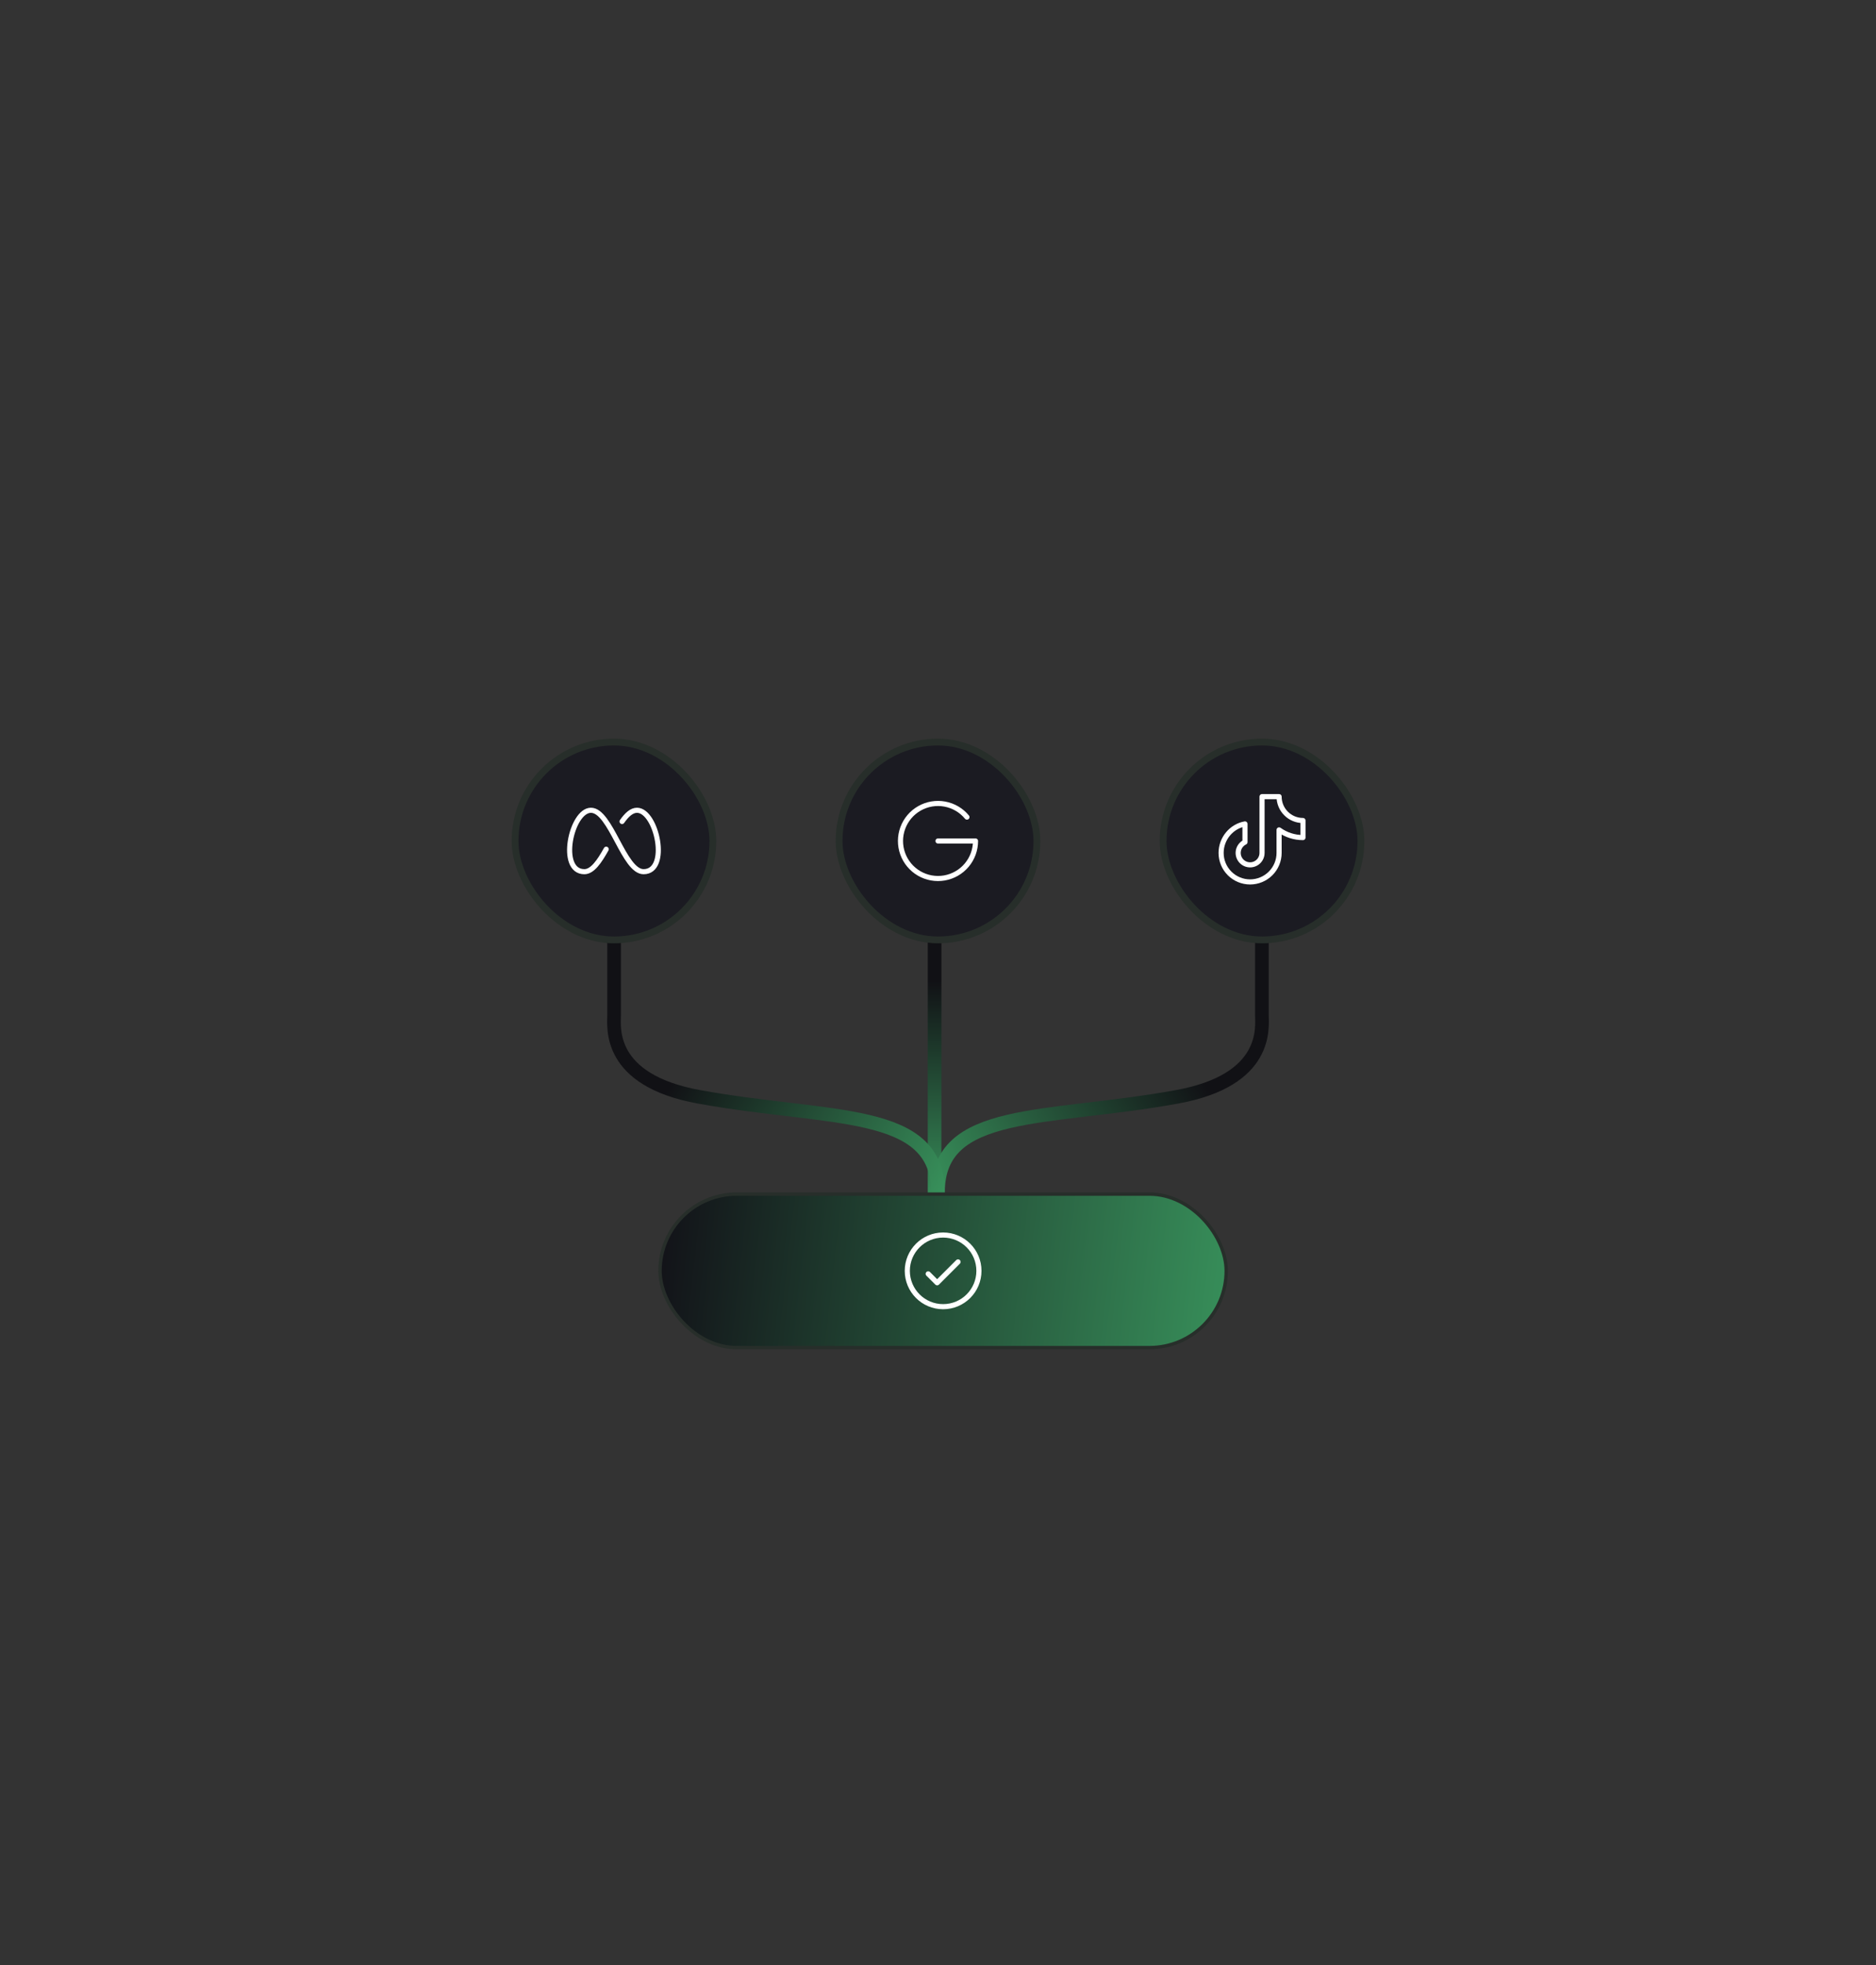 <svg width="550" height="576" viewBox="0 0 550 576" fill="none" xmlns="http://www.w3.org/2000/svg">
<rect x="0" y="0" width="550" height="576" fill="#333333" stroke="none"/>
<path d="M274 265.5C273.999 269 274 288 274 295C274 328.244 274 325 274 350" stroke="url(#paint0_linear_8339_5023)" stroke-width="4" stroke-linecap="round"/>
<path d="M275 349.5C275 324.5 306.457 328.5 345.033 321.5C372.098 316.589 369.959 301 369.961 297.5V254.5" stroke="url(#paint1_linear_8339_5023)" stroke-width="4" stroke-linecap="round"/>
<path d="M275 349.5C275 324.5 243.543 328.5 204.967 321.5C177.902 316.589 180.041 301 180.039 297.5V254.5" stroke="url(#paint2_linear_8339_5023)" stroke-width="4" stroke-linecap="round"/>
<rect x="193.5" y="350" width="166" height="45" rx="22.5" fill="url(#paint3_linear_8339_5023)"/>
<rect x="193.5" y="350" width="166" height="45" rx="22.5" stroke="#272E2A"/>
<path d="M272.125 373.375L274.75 376L280.875 369.875" stroke="white" stroke-width="1.5" stroke-linecap="round" stroke-linejoin="round"/>
<path d="M276.5 383C282.299 383 287 378.299 287 372.5C287 366.701 282.299 362 276.5 362C270.701 362 266 366.701 266 372.5C266 378.299 270.701 383 276.5 383Z" stroke="white" stroke-width="1.5" stroke-linecap="round" stroke-linejoin="round"/>
<rect x="151" y="217.5" width="58" height="58" rx="29" fill="#1B1B22"/>
<rect x="151" y="217.5" width="58" height="58" rx="29" stroke="#272E2A" stroke-width="2"/>
<path d="M177.723 248.919C175.735 252.483 173.69 255.5 171.32 255.5C163.605 255.5 167.463 237.5 173.25 237.5C179.038 237.5 182.894 255.5 188.682 255.5C196.395 255.5 192.538 237.5 186.75 237.5C185.173 237.5 183.738 238.837 182.375 240.784" stroke="white" stroke-width="1.5" stroke-linecap="round" stroke-linejoin="round"/>
<rect x="246" y="217.5" width="58" height="58" rx="29" fill="#1B1B22"/>
<rect x="246" y="217.5" width="58" height="58" rx="29" stroke="#272E2A" stroke-width="2"/>
<path d="M275 246.501H286C286 249.091 285.085 251.598 283.418 253.58C281.751 255.563 279.438 256.893 276.886 257.337C274.335 257.781 271.708 257.311 269.469 256.008C267.23 254.706 265.523 252.655 264.647 250.218C263.772 247.78 263.785 245.112 264.684 242.683C265.583 240.253 267.31 238.219 269.561 236.939C271.812 235.658 274.443 235.213 276.991 235.682C279.538 236.15 281.838 237.503 283.486 239.501" stroke="white" stroke-width="1.5" stroke-linecap="round" stroke-linejoin="round"/>
<rect x="341" y="217.5" width="58" height="58" rx="29" fill="#1B1B22"/>
<rect x="341" y="217.5" width="58" height="58" rx="29" stroke="#272E2A" stroke-width="2"/>
<path d="M375 243.25C377.039 244.717 379.488 245.505 382 245.5V240.5C380.143 240.5 378.363 239.763 377.05 238.45C375.737 237.137 375 235.357 375 233.5H370V250C370 250.626 369.831 251.241 369.513 251.78C369.194 252.319 368.736 252.763 368.188 253.065C367.639 253.367 367.019 253.516 366.393 253.497C365.767 253.478 365.158 253.291 364.629 252.956C364.099 252.621 363.67 252.151 363.384 251.593C363.099 251.035 362.968 250.412 363.006 249.786C363.044 249.161 363.249 248.558 363.6 248.039C363.951 247.52 364.434 247.105 365 246.836V241.5C361.021 242.209 358 245.818 358 250C358 252.254 358.896 254.416 360.49 256.01C362.084 257.604 364.246 258.5 366.5 258.5C368.754 258.5 370.916 257.604 372.51 256.01C374.104 254.416 375 252.254 375 250V243.25Z" stroke="white" stroke-width="1.5" stroke-linecap="round" stroke-linejoin="round"/>
<defs>
<linearGradient id="paint0_linear_8339_5023" x1="274" y1="287.5" x2="274" y2="352" gradientUnits="userSpaceOnUse">
<stop stop-color="#111115"/>
<stop offset="1" stop-color="#38915B"/>
</linearGradient>
<linearGradient id="paint1_linear_8339_5023" x1="347" y1="307.5" x2="275" y2="352" gradientUnits="userSpaceOnUse">
<stop stop-color="#111115"/>
<stop offset="1" stop-color="#38915B"/>
</linearGradient>
<linearGradient id="paint2_linear_8339_5023" x1="203" y1="307.5" x2="275" y2="352" gradientUnits="userSpaceOnUse">
<stop stop-color="#111115"/>
<stop offset="1" stop-color="#38915B"/>
</linearGradient>
<linearGradient id="paint3_linear_8339_5023" x1="193" y1="361" x2="364.5" y2="380.5" gradientUnits="userSpaceOnUse">
<stop stop-color="#121218"/>
<stop offset="1" stop-color="#38915B"/>
</linearGradient>
</defs>
</svg>
